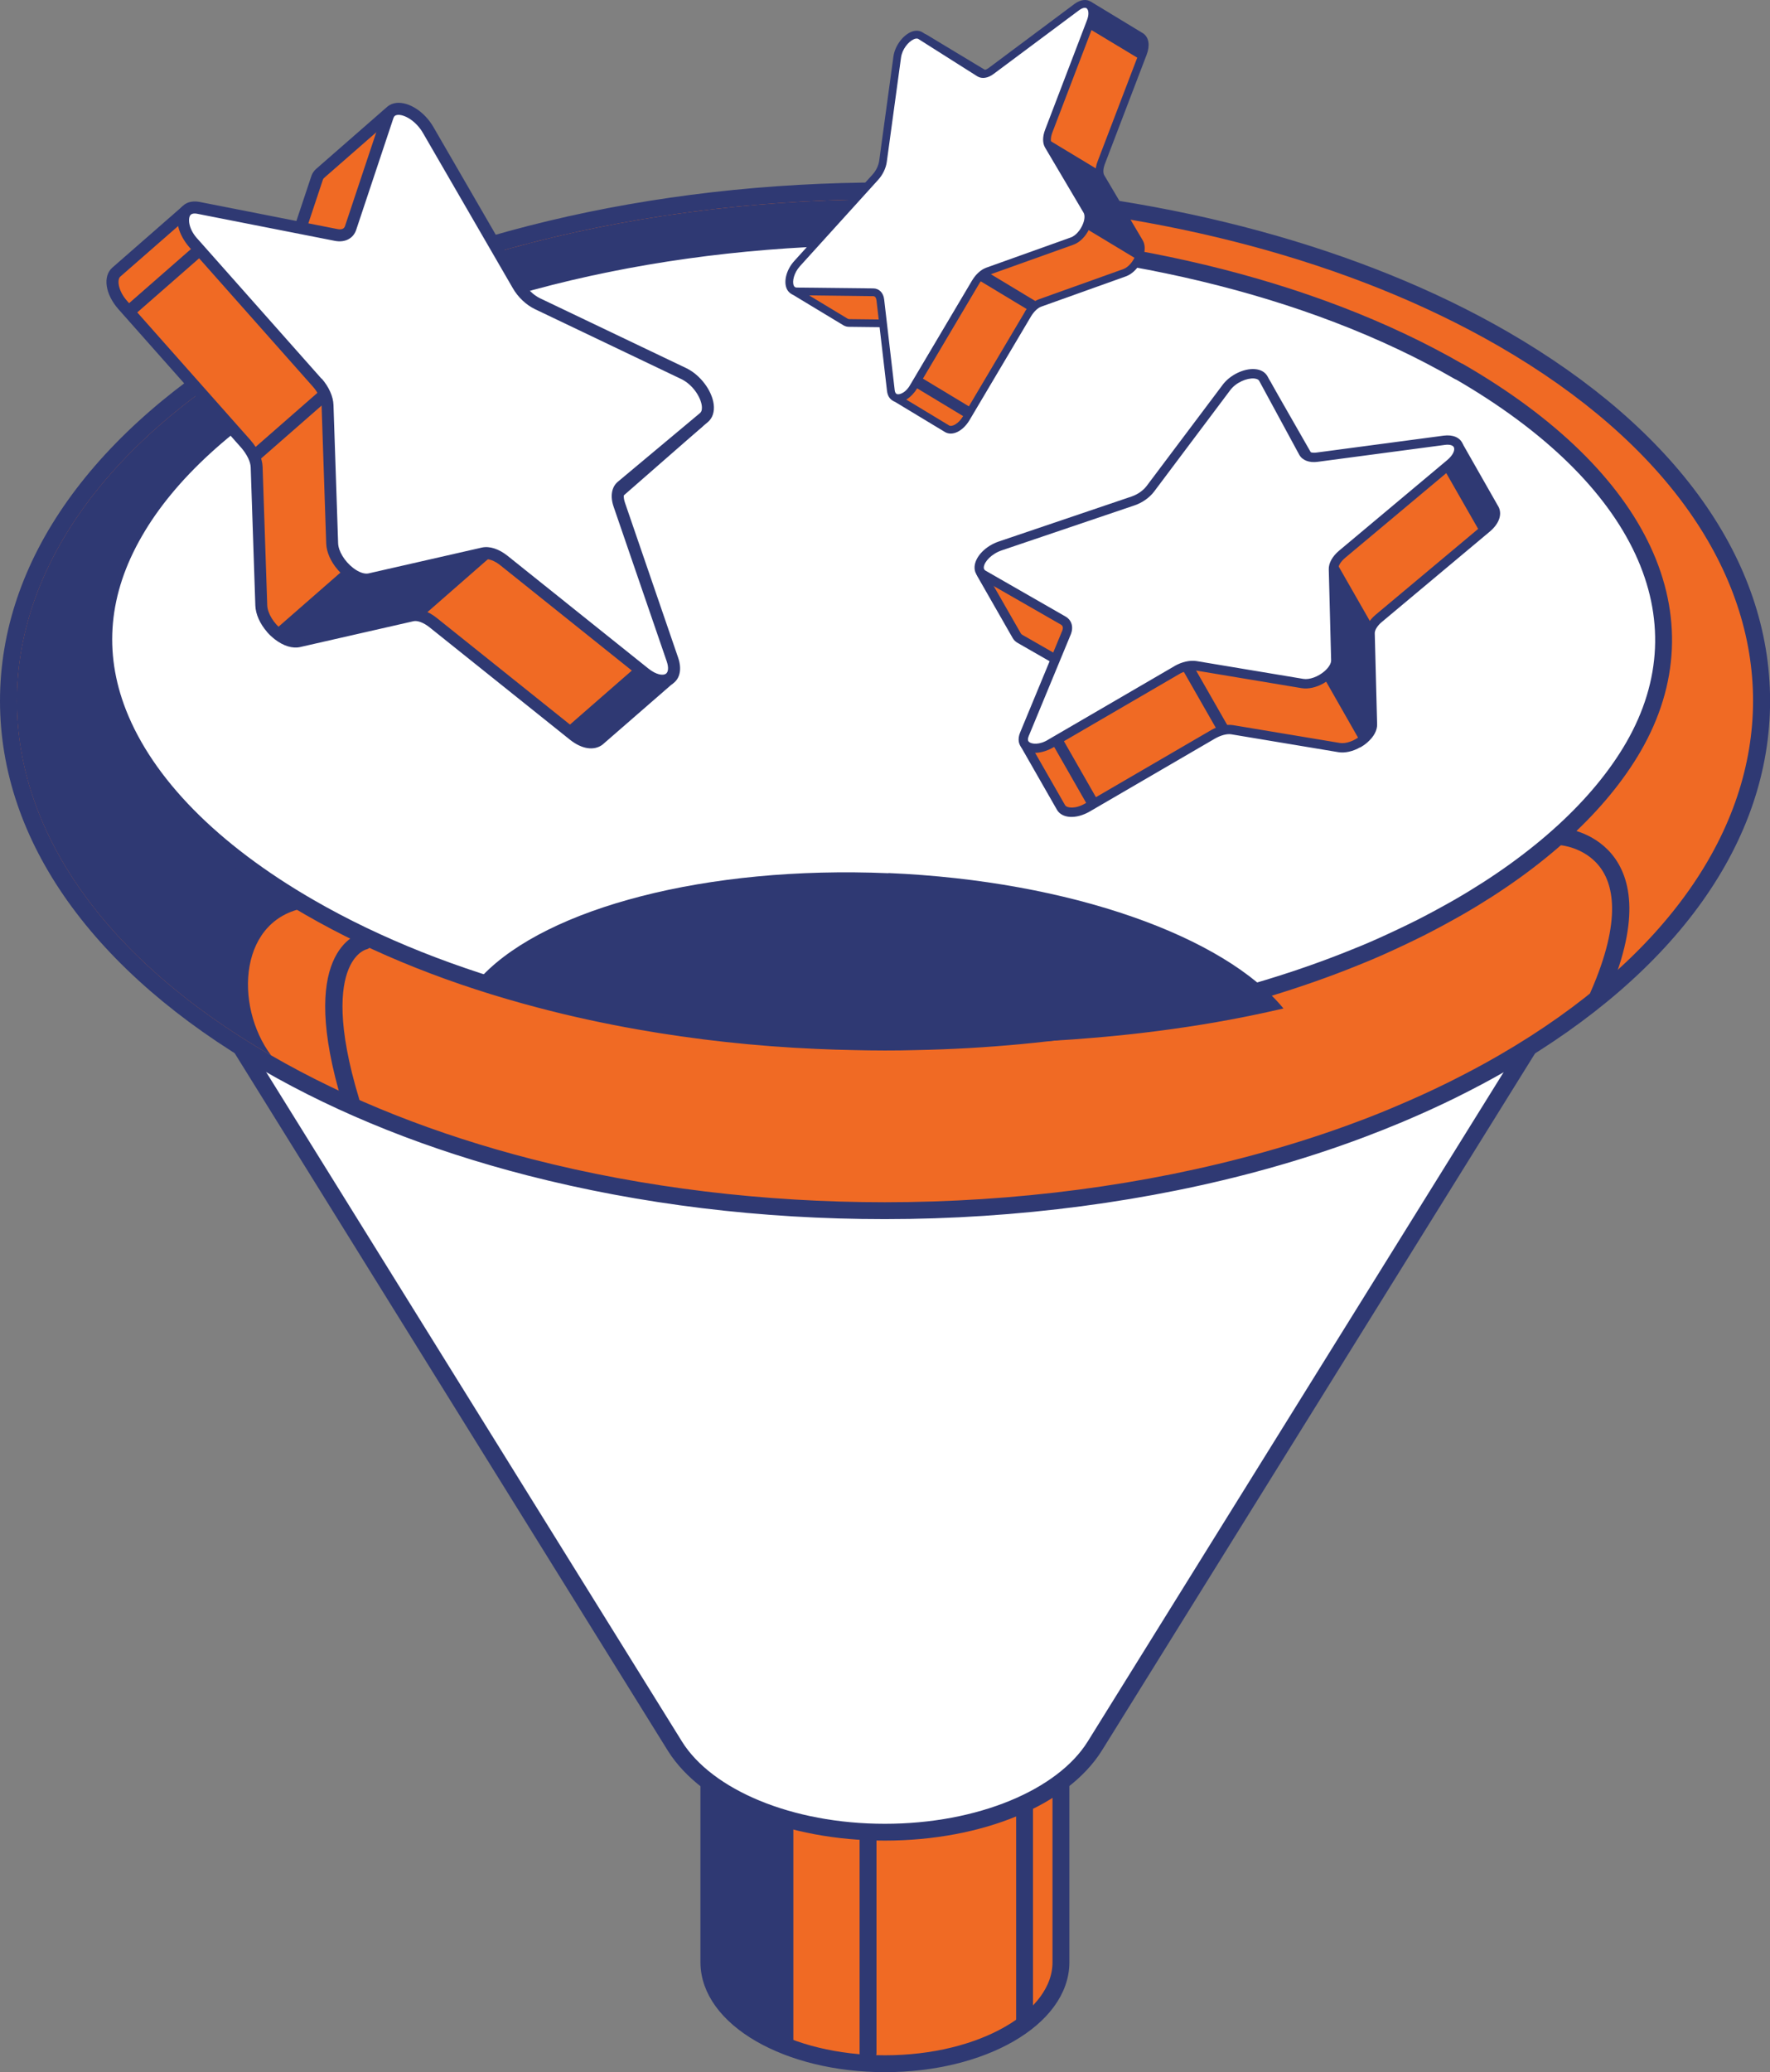 <svg xmlns="http://www.w3.org/2000/svg" id="Layer_1" data-name="Layer 1" viewBox="0 0 209.76 245.44"><rect x="0" y="0" width="209.76" height="245.44" fill="#808080" stroke="none"/><defs><style>      .cls-1 {        fill: #2f3973;      }      .cls-1, .cls-2, .cls-3, .cls-4 {        stroke-width: 0px;      }      .cls-5 {        stroke-width: 2px;      }      .cls-5, .cls-6 {        fill: none;        stroke: #2f3973;        stroke-linecap: round;        stroke-linejoin: round;      }      .cls-6 {        stroke-width: 2.05px;      }      .cls-2 {        fill: #ececec;      }      .cls-3 {        fill: #fff;      }      .cls-4 {        fill: #f06a24;      }    </style></defs><path class="cls-2" d="M104.87,191.43c-11.52,0-20.86,5.38-20.86,12.02v28.97c0,6.64,9.34,12.02,20.86,12.02s20.86-5.38,20.86-12.02v-28.97c0-6.64-9.34-12.02-20.86-12.02"></path><path class="cls-4" d="M104.87,191.43c-11.52,0-20.86,5.38-20.86,12.02v28.97c0,6.64,9.34,12.02,20.86,12.02s20.86-5.38,20.86-12.02v-28.97c0-6.64-9.34-12.02-20.86-12.02"></path><path class="cls-5" d="M104.87,191.43c-11.52,0-20.86,5.38-20.86,12.02v28.97c0,6.64,9.34,12.02,20.86,12.02s20.86-5.38,20.86-12.02v-28.97c0-6.64-9.34-12.02-20.86-12.02Z"></path><path class="cls-1" d="M84.01,203.45v28.97c0,5.38,6.13,9.93,10.01,10.02v-28.33l4.57-22.13c-8.45,1.53-14.58,6.09-14.58,11.46"></path><path class="cls-3" d="M104.87,217.02c-11.07,0-21.07-4.1-24.89-10.21-.19-.31-57.18-92.03-57.76-92.95-.25-.4-.18-.91.15-1.24.19-.19.45-.29.7-.29.19,0,.38.05.54.16.19.12,19.06,12.07,53.12,16.75,9.12,1.25,18.59,1.89,28.15,1.89,51.73,0,80.98-18.45,81.27-18.64.17-.11.35-.16.54-.16.26,0,.51.1.7.29.33.33.4.84.15,1.24-2.35,3.79-57.64,92.71-57.79,92.96-3.81,6.1-13.81,10.21-24.88,10.21"></path><path class="cls-1" d="M186.69,113.33h0M186.69,113.33s-57.64,92.71-57.79,92.95c-3.54,5.68-12.97,9.74-24.04,9.74s-20.49-4.06-24.04-9.74h0s0-.02-.01-.02c-.15-.24-57.75-92.93-57.75-92.93,0,0,18.81,12.13,53.53,16.9,8.49,1.17,17.94,1.9,28.28,1.9,52.68,0,81.81-18.79,81.81-18.79M186.69,111.33s-.1,0-.15,0h0c-.35.03-.67.14-.95.32-.83.52-29.81,18.47-80.71,18.47-9.52,0-18.94-.63-28.01-1.88-33.8-4.64-52.53-16.48-52.72-16.6-.33-.21-.71-.32-1.08-.32-.51,0-1.02.2-1.4.58-.67.65-.79,1.69-.3,2.48l57.71,92.88s.05.09.08.13c4.07,6.45,14.15,10.62,25.7,10.62s21.68-4.19,25.73-10.68c.15-.24,54.85-88.22,57.75-92.89.22-.32.35-.71.35-1.12,0-1.1-.89-2-1.99-2h-.02ZM186.69,115.33h0,0Z"></path><path class="cls-4" d="M104.85,143.4c-14.63,0-28.79-1.73-42.09-5.14-11.6-2.99-22.08-7.15-31.14-12.38C11.88,114.48,1,99.25,1,83.02c0-16.24,10.88-31.46,30.63-42.87,19.58-11.31,45.62-17.54,73.31-17.54,3.23,0,6.5.09,9.72.26.04,0,.07,0,.11.01,23.86,1.31,46.36,7.44,63.37,17.25,19.75,11.41,30.63,26.63,30.63,42.87,0,16.24-10.88,31.47-30.64,42.88-1.87,1.09-3.87,2.15-6.11,3.26-1.91.94-3.9,1.85-6.08,2.77-.03.02-.07.04-.1.05-1.53.64-3.05,1.25-4.52,1.8-3.64,1.37-7.44,2.61-11.29,3.68-13.96,3.9-29.58,5.97-45.17,5.97,0,0,0,0,0,0"></path><path class="cls-1" d="M104.93,23.61c3.22,0,6.45.09,9.66.26h.01c23.01,1.26,45.41,6.97,63.02,17.13,40.18,23.2,40.17,60.81,0,84.01-1.96,1.14-3.98,2.2-6.05,3.23-1.99.98-4.03,1.91-6.12,2.79h0c-1.47.63-2.97,1.23-4.48,1.79-3.63,1.37-7.37,2.58-11.21,3.65-14.14,3.95-29.52,5.93-44.9,5.93-14.28,0-28.56-1.7-41.84-5.11-11.2-2.88-21.69-6.97-30.88-12.28-40.17-23.19-40.18-60.8,0-84,20.1-11.61,46.45-17.4,72.8-17.4M104.93,21.61c-27.86,0-54.07,6.27-73.81,17.67C11.05,50.87,0,66.41,0,83.02c0,16.61,11.06,32.14,31.13,43.73,9.13,5.27,19.69,9.47,31.39,12.48,13.39,3.43,27.63,5.17,42.34,5.17,15.68,0,31.39-2.08,45.44-6,3.88-1.08,7.71-2.33,11.38-3.71,1.49-.56,3.02-1.17,4.55-1.81.05-.02.11-.05.16-.07,2.18-.92,4.17-1.83,6.08-2.77,2.26-1.12,4.28-2.19,6.17-3.29,20.08-11.59,31.14-27.13,31.13-43.74,0-16.61-11.06-32.14-31.13-43.73-17.13-9.89-39.78-16.06-63.78-17.38-.05,0-.1-.01-.15-.01-3.23-.17-6.52-.26-9.77-.26"></path><path class="cls-1" d="M114.6,23.87c-29.47-1.59-59.9,4.11-82.47,17.14-40.18,23.2-40.17,60.81,0,84-4.42-5.89-3.9-16.5,4.53-17.55-11.55-6.67-19.38-14.62-22.66-23-2.8-7.15-2.15-14.38,1.96-21.47,3.97-6.9,11.14-13.45,20.68-18.97,19.19-11.08,45.25-16.4,71.04-15.96,0,0-.58-3.22,6.91-4.18"></path><path class="cls-3" d="M172.9,44.02c-17.74-10.24-41.37-15.58-65.22-15.96-25.79-.44-51.85,4.88-71.04,15.96-9.54,5.52-16.71,12.07-20.68,18.97-4.11,7.09-4.76,14.32-1.96,21.47,3.29,8.38,11.12,16.34,22.66,23,8.07,4.66,17.36,8.31,27.37,10.93,3.78,1,7.66,1.84,11.6,2.54,6.88,1.22,14.01,2,21.16,2.31,1.47.07,2.94.11,4.4.14,2.44.06,4.89.07,7.32,0,8.34-.16,16.64-.95,24.65-2.33.08-.01.19-.04.28-.05,5.33-.93,10.52-2.13,15.52-3.58,3.59-1.05,7.08-2.23,10.44-3.55,1.41-.55,2.8-1.12,4.17-1.73,1.63-.73,3.24-1.49,4.82-2.28,1.53-.78,3.02-1.59,4.48-2.42,9.58-5.52,16.72-12.09,20.71-18.98,8.82-15.28,1.07-31.91-20.69-44.47"></path><path class="cls-1" d="M105.29,103.43c-21.65-.92-40.38,4.14-48.04,12.05,3.44,1.12,7.02,2.13,10.73,3.02,3.36.81,6.81,1.53,10.33,2.14,6.13,1.08,12.5,1.87,18.9,2.35,1.32.1,2.63.19,3.94.26,2.18.13,4.38.23,6.56.28,7.48.21,14.94,0,22.16-.63.07,0,.17-.02.25-.02,4.81-.42,9.49-1.02,14.02-1.81,2.72-.47,5.37-1.02,7.96-1.62-6.98-8.51-25.19-15.12-46.81-16.04"></path><path class="cls-5" d="M172.9,44.02c-17.74-10.24-41.37-15.58-65.22-15.96-25.79-.44-51.85,4.88-71.04,15.96-9.54,5.52-16.71,12.07-20.68,18.97-4.11,7.09-4.76,14.32-1.96,21.47,3.29,8.38,11.12,16.34,22.66,23,8.07,4.66,17.36,8.31,27.37,10.93,3.78,1,7.66,1.84,11.6,2.54,6.88,1.22,14.01,2,21.16,2.31,1.47.07,2.94.11,4.4.14,2.44.06,4.89.07,7.32,0,8.34-.16,16.64-.95,24.65-2.33.08-.01.19-.04.28-.05,5.33-.93,10.52-2.13,15.52-3.58,3.59-1.05,7.08-2.23,10.44-3.55,1.41-.55,2.8-1.12,4.17-1.73,1.63-.73,3.24-1.49,4.82-2.28,1.53-.78,3.02-1.59,4.48-2.42,9.58-5.52,16.72-12.09,20.71-18.98,8.82-15.28,1.07-31.91-20.69-44.47Z"></path><path class="cls-4" d="M172.52,52.78l-13.72,8.4-1.13-2.08.17-.04-7.77-13.57c-.1-.17-.35-.1-.35.09l.05,7.79s-.07.07-.1.11l-9.03,12.01c-.47.62-1.23,1.16-2.04,1.43l-3.43,1.16.2-.1-2.77-3.92-16.17,3.59c-.13.03-.19.18-.13.29l4.2,7.35c.08.14.2.26.37.36l7.75,4.44-7.06,7.78c-.09.1-.11.26-.04.38l3.9,6.81.32.56c.41.7,1.76.8,3.15,0l14.88-8.66c.77-.45,1.62-.65,2.27-.54l12.66,2.11c1.65.27,3.98-1.36,3.94-2.76l-.28-10.78c-.02-.56.37-1.22,1.03-1.77l12.81-10.72c.92-.77,1.18-1.6.92-2.16l-4.26-7.48c-.07-.12-.22-.16-.34-.09"></path><path class="cls-4" d="M132.5,92.83l-.32-.56-3.9-6.81c-.07-.12-.05-.28.04-.38l7.06-7.78-7.75-4.44c-.17-.1-.29-.22-.37-.36l-3.68-6.42-7.17,1.59c-.13.03-.19.17-.13.29l4.2,7.35c.08.14.2.26.37.36l7.75,4.44-7.06,7.78c-.09.1-.11.26-.04.38l3.9,6.81.32.56c.41.7,1.75.8,3.15-.01l4.1-2.39c-.21-.1-.38-.23-.49-.41"></path><path class="cls-4" d="M152.8,83.62c-.65-.11-1.51.09-2.27.54l-4.03,2.35,12.2,2.03c1.65.27,3.98-1.35,3.94-2.76v-.53s-9.83-1.64-9.83-1.64Z"></path><path class="cls-1" d="M161.2,88.51c-.85.49-1.8.71-2.6.58l-12.66-2.11c-.52-.09-1.23.1-1.9.47l-14.88,8.66c-1.63.95-3.3.84-3.9-.19l-4.22-7.38c-.19-.33-.15-.74.11-1.02l6.6-7.27-7.15-4.1c-.25-.14-.44-.33-.58-.56l-4.21-7.36c-.12-.21-.13-.46-.03-.67.09-.22.29-.38.52-.43l16.53-3.67,2.76,3.91,2.83-.96c.71-.24,1.38-.71,1.78-1.24l9.02-12-.05-7.58c0-.34.22-.63.55-.72.33-.09.67.05.84.35l8.14,14.22-.19.04.5.93,13.23-8.09c.17-.11.41-.15.62-.09.21.05.39.19.5.38l4.26,7.48c.41.9,0,1.97-1.05,2.86l-12.81,10.72c-.52.43-.85.96-.84,1.34l.28,10.78c.02.72-.39,1.48-1.16,2.15-.26.23-.54.42-.83.59M143.52,86.48c.87-.5,1.84-.71,2.6-.59l12.66,2.11c.73.12,1.77-.25,2.52-.91.5-.43.79-.91.78-1.29l-.28-10.78c-.02-.73.43-1.54,1.23-2.21l12.81-10.72c.73-.61.92-1.21.78-1.51l-4.08-7.17-13.95,8.54-1.76-3.23.15-.03-6.71-11.73.05,6.61-.21.25-9.03,12.01c-.53.71-1.39,1.31-2.31,1.62l-3.43,1.16-.19-.47-.24.17-2.56-3.62-15.34,3.41,3.97,6.93c.03.06.09.11.17.16l8.34,4.78-7.41,8.17,4.14,7.23c.21.36,1.28.46,2.39-.21l14.88-8.66s.02-.01.04-.02"></path><path class="cls-3" d="M118.53,64.66l15.74-5.32c.81-.28,1.58-.81,2.04-1.43l9.03-12.01c1.17-1.56,3.76-2.18,4.38-1.04l4.74,8.74c.24.45.86.66,1.64.56l15.05-2c1.96-.26,2.38,1.38.71,2.78l-12.8,10.72c-.66.55-1.05,1.22-1.03,1.78l.28,10.78c.04,1.4-2.29,3.03-3.94,2.76l-12.66-2.11c-.65-.11-1.51.09-2.27.54l-14.88,8.66c-1.94,1.13-3.8.49-3.15-1.07l4.98-12.03c.26-.62.12-1.16-.37-1.44l-9.47-5.43c-1.23-.71-.05-2.73,1.99-3.42"></path><path class="cls-1" d="M156.86,80.93c-.85.49-1.8.71-2.6.58l-12.66-2.11c-.52-.09-1.29.09-1.9.47l-14.88,8.66c-1.35.77-2.81.87-3.6.18-.53-.46-.65-1.17-.33-1.94l4.98-12.03c.15-.36.1-.61-.13-.75l-9.47-5.43c-.55-.32-.83-.86-.77-1.5.11-1.17,1.32-2.4,2.86-2.92l15.74-5.33c.71-.24,1.38-.71,1.78-1.24l9.03-12.01c.86-1.14,2.49-1.94,3.8-1.84.7.05,1.23.36,1.51.87l4.74,8.74c.13.23.55.34,1.08.27l15.05-2c1.08-.14,1.92.21,2.24.94.37.85-.05,1.92-1.1,2.8l-12.8,10.72c-.52.43-.85.96-.84,1.34l.28,10.78c.02.72-.39,1.48-1.16,2.15-.26.23-.54.42-.83.59M139.19,78.89c.87-.5,1.84-.71,2.6-.59l12.66,2.11c.73.12,1.76-.25,2.52-.91.49-.43.79-.91.78-1.29l-.28-10.78c-.02-.73.43-1.54,1.23-2.21l12.8-10.72c.74-.62.93-1.21.8-1.51-.11-.26-.53-.37-1.09-.29l-15.05,2c-1.01.14-1.83-.18-2.19-.84l-4.74-8.74c-.11-.21-.4-.27-.62-.29-.83-.06-2.12.44-2.83,1.4l-9.02,12.01c-.53.7-1.39,1.31-2.31,1.62l-15.74,5.33c-1.23.42-2.06,1.35-2.12,1.98-.02.2.05.33.22.43l9.47,5.43c.73.42.97,1.25.61,2.13l-4.98,12.03c-.13.32-.12.55.04.69.3.26,1.24.39,2.32-.3l14.88-8.66s.02-.01.04-.02"></path><polygon class="cls-1" points="156.89 80.27 161.22 87.86 162.45 86.52 162.65 74.1 158.13 66.2 157.97 68.28 158.3 78.2 158.14 79.56 156.89 80.27"></polygon><rect class="cls-1" x="142.19" y="78.35" width="1.34" height="8.71" transform="translate(-22.21 81.86) rotate(-29.77)"></rect><rect class="cls-1" x="126.78" y="87.17" width="1.34" height="8.7" transform="translate(-28.62 75.34) rotate(-29.76)"></rect><polygon class="cls-1" points="171.2 55.7 175.45 63.13 177.08 61.8 177.12 60.35 173.08 53.28 171.2 55.7"></polygon><path class="cls-4" d="M79.24,80.01l-13.97-15.07,2.32-1.94.09.2,15.04-13.15c.19-.16.04-.47-.21-.42l-9.74,2.03c-.06-.03-.11-.07-.17-.1l-17.32-8.27c-.9-.43-1.76-1.25-2.31-2.2l-2.32-4.01.17.22,4.21-4.46-8.58-19.34c-.07-.15-.27-.2-.39-.09l-8.15,7.12c-.15.14-.28.32-.36.56l-3.6,10.82-11.53-6.88c-.15-.09-.35-.07-.49.04l-7.55,6.6-.62.55c-.77.69-.56,2.4.81,3.94l14.59,16.45c.75.85,1.22,1.86,1.25,2.71l.55,16.38c.07,2.13,2.7,4.64,4.45,4.24l13.43-3.06c.69-.16,1.62.16,2.48.85l16.66,13.33c1.2.96,2.31,1.08,2.94.61l8.3-7.22c.13-.12.15-.32.02-.45"></path><path class="cls-4" d="M18.99,39.99l.63-.55,7.55-6.6c.14-.12.33-.14.49-.04l11.52,6.88,3.6-10.82c.08-.24.2-.42.36-.56l7.12-6.22-3.8-8.57c-.07-.15-.27-.2-.39-.09l-8.15,7.12c-.15.14-.28.32-.36.56l-3.6,10.82-11.52-6.88c-.16-.09-.35-.07-.49.04l-7.55,6.6-.63.55c-.77.69-.56,2.4.81,3.94l4.03,4.54c.07-.29.2-.54.4-.71"></path><path class="cls-4" d="M35.64,63.09c-.03-.85-.5-1.86-1.25-2.71l-3.96-4.46.53,15.79c.07,2.13,2.7,4.64,4.45,4.24l.66-.15-.43-12.71Z"></path><path class="cls-1" d="M31.64,74.84c-.83-.95-1.34-2.08-1.38-3.1l-.55-16.38c-.02-.68-.44-1.51-1.07-2.27l-14.59-16.45c-1.6-1.8-1.88-3.92-.75-4.93l8.18-7.15c.37-.32.89-.37,1.31-.12l10.77,6.43,3.33-9.99c.11-.34.3-.63.56-.86l8.15-7.12c.23-.2.54-.28.83-.21.3.06.55.27.67.54l8.77,19.78-4.2,4.44,1.91,3.3c.48.83,1.23,1.55,2,1.92l17.3,8.27,9.48-1.98c.43-.09.85.11,1.04.5.2.39.1.85-.22,1.13l-15.76,13.77-.1-.22-1.03.86,13.47,14.53c.18.19.28.48.27.75-.02.27-.14.54-.35.72l-8.29,7.21c-1.02.75-2.47.5-3.84-.59l-16.66-13.33c-.68-.54-1.42-.82-1.89-.71l-13.43,3.06c-.9.2-1.96-.12-2.98-.9-.35-.27-.67-.57-.95-.89M29.73,52.19c.84.96,1.36,2.12,1.39,3.11l.55,16.39c.03.94.76,2.15,1.78,2.93.66.51,1.34.75,1.81.65l13.43-3.06c.91-.21,2.04.15,3.08.99l16.66,13.33c.95.76,1.74.84,2.08.59l7.95-6.92-14.21-15.32,3.61-3.02.08.19,12.99-11.35-8.26,1.72-.36-.2-17.32-8.28c-1.02-.49-2-1.41-2.61-2.48l-2.32-4.01.54-.36-.27-.25,3.89-4.12-8.14-18.35-7.68,6.71c-.07.06-.12.14-.15.25l-3.88,11.65-12.1-7.22-8.02,7.01c-.4.36-.26,1.71.87,2.94l14.59,16.45s.02.03.04.04"></path><path class="cls-3" d="M50.75,15.39l10.64,18.37c.55.95,1.41,1.77,2.31,2.2l17.32,8.27c2.25,1.08,3.68,4.16,2.41,5.22l-9.74,8.14c-.5.42-.61,1.24-.29,2.19l6.3,18.35c.82,2.39-1.13,3.33-3.3,1.59l-16.66-13.33c-.86-.69-1.79-1.01-2.48-.85l-13.43,3.06c-1.75.4-4.38-2.11-4.45-4.24l-.55-16.38c-.03-.85-.5-1.86-1.25-2.71l-14.59-16.45c-1.9-2.14-1.58-4.63.55-4.22l16.32,3.21c.84.17,1.48-.14,1.71-.83l4.41-13.23c.57-1.72,3.4-.76,4.79,1.63"></path><path class="cls-1" d="M40.04,67.5c-.83-.95-1.34-2.08-1.38-3.1l-.55-16.38c-.02-.68-.44-1.59-1.07-2.27l-14.59-16.45c-1.3-1.5-1.8-3.31-1.13-4.47.45-.78,1.3-1.11,2.34-.91l16.32,3.21c.49.1.8-.02.91-.36l4.41-13.23c.26-.77.87-1.26,1.68-1.35,1.49-.15,3.34,1.05,4.38,2.85l10.64,18.37c.48.83,1.23,1.55,2,1.92l17.32,8.27c1.65.79,3.05,2.63,3.26,4.29.11.89-.14,1.64-.7,2.11l-9.74,8.14c-.26.22-.29.78-.07,1.42l6.3,18.35c.45,1.32.22,2.46-.62,3.05-.97.68-2.42.42-3.79-.67l-16.66-13.33c-.67-.54-1.42-.82-1.89-.71l-13.43,3.06c-.9.21-1.96-.12-2.98-.91-.35-.27-.67-.57-.95-.89M38.13,44.85c.84.96,1.36,2.12,1.39,3.11l.55,16.38c.03.94.76,2.14,1.78,2.93.66.51,1.34.75,1.81.65l13.43-3.06c.91-.21,2.04.15,3.08.99l16.66,13.33c.96.77,1.76.86,2.09.62.29-.21.33-.76.1-1.44l-6.3-18.34c-.43-1.24-.24-2.34.5-2.96l9.74-8.14c.24-.2.24-.57.21-.85-.13-1.05-1.09-2.54-2.47-3.19l-17.32-8.27c-1.02-.49-2-1.41-2.61-2.48l-10.64-18.37c-.83-1.44-2.22-2.23-3.02-2.15-.26.03-.41.14-.49.39l-4.41,13.23c-.34,1.02-1.33,1.53-2.52,1.3l-16.32-3.21c-.43-.08-.72,0-.85.22-.25.44-.17,1.65.96,2.83l14.59,16.45s.02.03.04.04"></path><polygon class="cls-1" points="40.87 67.36 32.46 74.71 34.45 75.91 50.05 73.03 58.81 65.37 56.16 65.7 43.82 68.61 42.08 68.76 40.87 67.36"></polygon><rect class="cls-1" x="28.73" y="49.68" width="11.12" height="1.46" transform="translate(-24.7 35.03) rotate(-41.17)"></rect><rect class="cls-1" x="13.8" y="32.6" width="11.12" height="1.46" transform="translate(-17.15 20.98) rotate(-41.17)"></rect><polygon class="cls-1" points="75.25 79.1 67.01 86.29 69.09 87.99 70.92 87.68 78.76 80.83 75.25 79.1"></polygon><path class="cls-4" d="M128.85.74l-6.57,11.65-1.66-1.05.11-.1-11.13-6.71c-.14-.08-.3.07-.22.21l3.19,5.63s-.02.08-.03.12l-1.69,12.37c-.09.64-.43,1.34-.91,1.87l-2.02,2.23.1-.15-3.6-1.72-10.29,9.15c-.08.07-.07.2.02.26l6.03,3.63c.12.07.25.11.42.11l7.42.09-1.98,8.51c-.03.11.02.23.12.29l5.59,3.37.46.28c.58.34,1.6-.13,2.28-1.28l7.3-12.31c.38-.63.91-1.13,1.43-1.31l10.04-3.59c1.31-.47,2.34-2.59,1.74-3.6l-4.56-7.71c-.23-.4-.22-1.04.03-1.71l4.96-12.97c.36-.93.21-1.64-.2-1.94l-6.12-3.71c-.1-.06-.23-.03-.29.08"></path><path class="cls-4" d="M116.01,46.01l-.46-.28-5.59-3.37c-.1-.06-.15-.18-.12-.29l1.98-8.51-7.42-.09c-.16,0-.3-.04-.42-.11l-5.27-3.18-4.56,4.06c-.08.07-.07.21.02.26l6.03,3.64c.12.07.25.11.42.11l7.42.09-1.98,8.51c-.03.11.02.23.12.29l5.59,3.37.46.28c.58.34,1.6-.13,2.28-1.28l2.01-3.39c-.19.02-.37-.02-.52-.1"></path><path class="cls-4" d="M127.02,31.11c-.52.19-1.05.68-1.43,1.31l-1.98,3.34,9.68-3.46c1.31-.47,2.34-2.59,1.74-3.6l-.22-.38-7.79,2.79Z"></path><path class="cls-1" d="M135.09,31.26c-.42.7-1.02,1.24-1.65,1.47l-10.04,3.59c-.42.15-.85.57-1.19,1.11l-7.3,12.31c-.8,1.35-2.05,1.94-2.91,1.44l-6.05-3.65c-.27-.16-.41-.48-.33-.79l1.85-7.95-6.85-.08c-.24,0-.45-.06-.65-.17l-6.03-3.64c-.17-.1-.28-.28-.3-.47-.02-.2.06-.39.2-.52l10.51-9.36,3.59,1.72,1.67-1.84c.42-.46.71-1.07.79-1.62l1.69-12.36-3.1-5.48c-.14-.25-.1-.55.11-.75.2-.2.51-.23.75-.09l11.66,7.03-.12.11.74.47,6.33-11.23c.08-.15.24-.27.41-.32.17-.05.36-.02.51.07l6.12,3.71c.66.48.8,1.43.39,2.5l-4.96,12.97c-.2.53-.23,1.04-.07,1.31l4.56,7.71c.3.51.32,1.23.03,2.03-.1.27-.22.53-.36.77M121.44,36.94c.43-.71,1.04-1.26,1.65-1.48l10.04-3.59c.58-.21,1.18-.9,1.46-1.68.19-.51.2-.98.04-1.25l-4.56-7.71c-.31-.52-.31-1.29,0-2.1l4.96-12.97c.28-.74.18-1.25-.05-1.41l-5.86-3.55-6.67,11.84-2.58-1.64.1-.09-9.61-5.8,2.71,4.78-.05.26-1.69,12.38c-.1.73-.48,1.52-1.02,2.11l-2.02,2.23-.33-.26-.1.22-3.32-1.59-9.76,8.68,5.68,3.43c.05.03.11.04.19.05l7.99.09-2.08,8.93,5.93,3.58c.3.18,1.11-.18,1.65-1.12l7.3-12.31s.01-.02.02-.03"></path><path class="cls-3" d="M94.46,31.22l9.27-10.23c.48-.53.82-1.23.91-1.87l1.69-12.37c.22-1.61,1.85-3.1,2.76-2.53l6.98,4.42c.36.23.89.13,1.41-.26l10.12-7.54c1.32-.98,2.29.04,1.64,1.73l-4.96,12.97c-.26.67-.27,1.31-.03,1.71l4.56,7.71c.59,1-.44,3.13-1.74,3.6l-10.04,3.59c-.52.19-1.05.68-1.43,1.31l-7.3,12.31c-.95,1.6-2.56,1.9-2.72.5l-1.25-10.75c-.07-.56-.38-.89-.85-.9l-9.07-.11c-1.18-.01-1.14-1.96.06-3.29"></path><path class="cls-1" d="M128.87,27.51c-.42.7-1.02,1.24-1.65,1.47l-10.04,3.59c-.42.15-.9.59-1.19,1.12l-7.3,12.31c-.67,1.1-1.69,1.77-2.54,1.59-.57-.12-.95-.59-1.03-1.27l-1.25-10.75c-.04-.32-.17-.49-.4-.49l-9.07-.11c-.53,0-.95-.29-1.17-.78-.39-.9-.01-2.28.9-3.28l9.27-10.23c.42-.46.71-1.07.79-1.62l1.69-12.37c.16-1.18,1.03-2.41,2.01-2.87.53-.25,1.04-.24,1.45.02l6.98,4.42c.19.12.54.03.89-.24L127.33.47c.73-.54,1.48-.62,2.01-.22.61.46.74,1.42.33,2.48l-4.96,12.97c-.2.53-.23,1.04-.07,1.31l4.56,7.71c.3.52.32,1.24.03,2.03-.1.27-.22.53-.36.77M115.22,33.19c.43-.71,1.04-1.26,1.65-1.48l10.04-3.59c.58-.21,1.18-.9,1.46-1.68.19-.51.2-.98.04-1.25l-4.56-7.71c-.31-.52-.31-1.29,0-2.1l4.96-12.97c.29-.74.18-1.26-.03-1.42-.19-.14-.53-.05-.91.23l-10.12,7.54c-.68.51-1.4.61-1.93.28l-6.98-4.42c-.17-.11-.4-.04-.57.04-.63.29-1.36,1.18-1.49,2.16l-1.69,12.37c-.1.73-.48,1.52-1.02,2.11l-9.27,10.23c-.72.8-.94,1.82-.73,2.3.07.16.17.22.34.23l9.07.1c.7,0,1.21.52,1.3,1.3l1.25,10.75c.03.28.14.45.31.48.32.07,1.06-.22,1.56-1.16l7.3-12.31s.01-.02.02-.03"></path><polygon class="cls-1" points="128.63 27.03 134.85 30.78 135.2 29.31 130.32 20.22 123.84 16.31 124.56 17.88 128.81 24.95 129.25 26 128.63 27.03"></polygon><rect class="cls-1" x="118.76" y="30.85" width="1.34" height="7.24" transform="translate(28.23 118.94) rotate(-58.91)"></rect><rect class="cls-1" x="111.14" y="43.49" width="1.34" height="7.24" transform="translate(13.73 118.52) rotate(-58.91)"></rect><polygon class="cls-1" points="129.08 3.4 135.17 7.07 135.81 5.45 135.26 4.38 129.46 .88 129.08 3.4"></polygon><line class="cls-5" x1="102.87" y1="217.22" x2="102.87" y2="243.17"></line><line class="cls-5" x1="121.42" y1="214.29" x2="121.42" y2="239.25"></line><path class="cls-6" d="M43.16,111.46s-6.9,1.44-1.59,18.96"></path><path class="cls-6" d="M185.1,99.1s12.2.97,4.32,18.85"></path></svg>